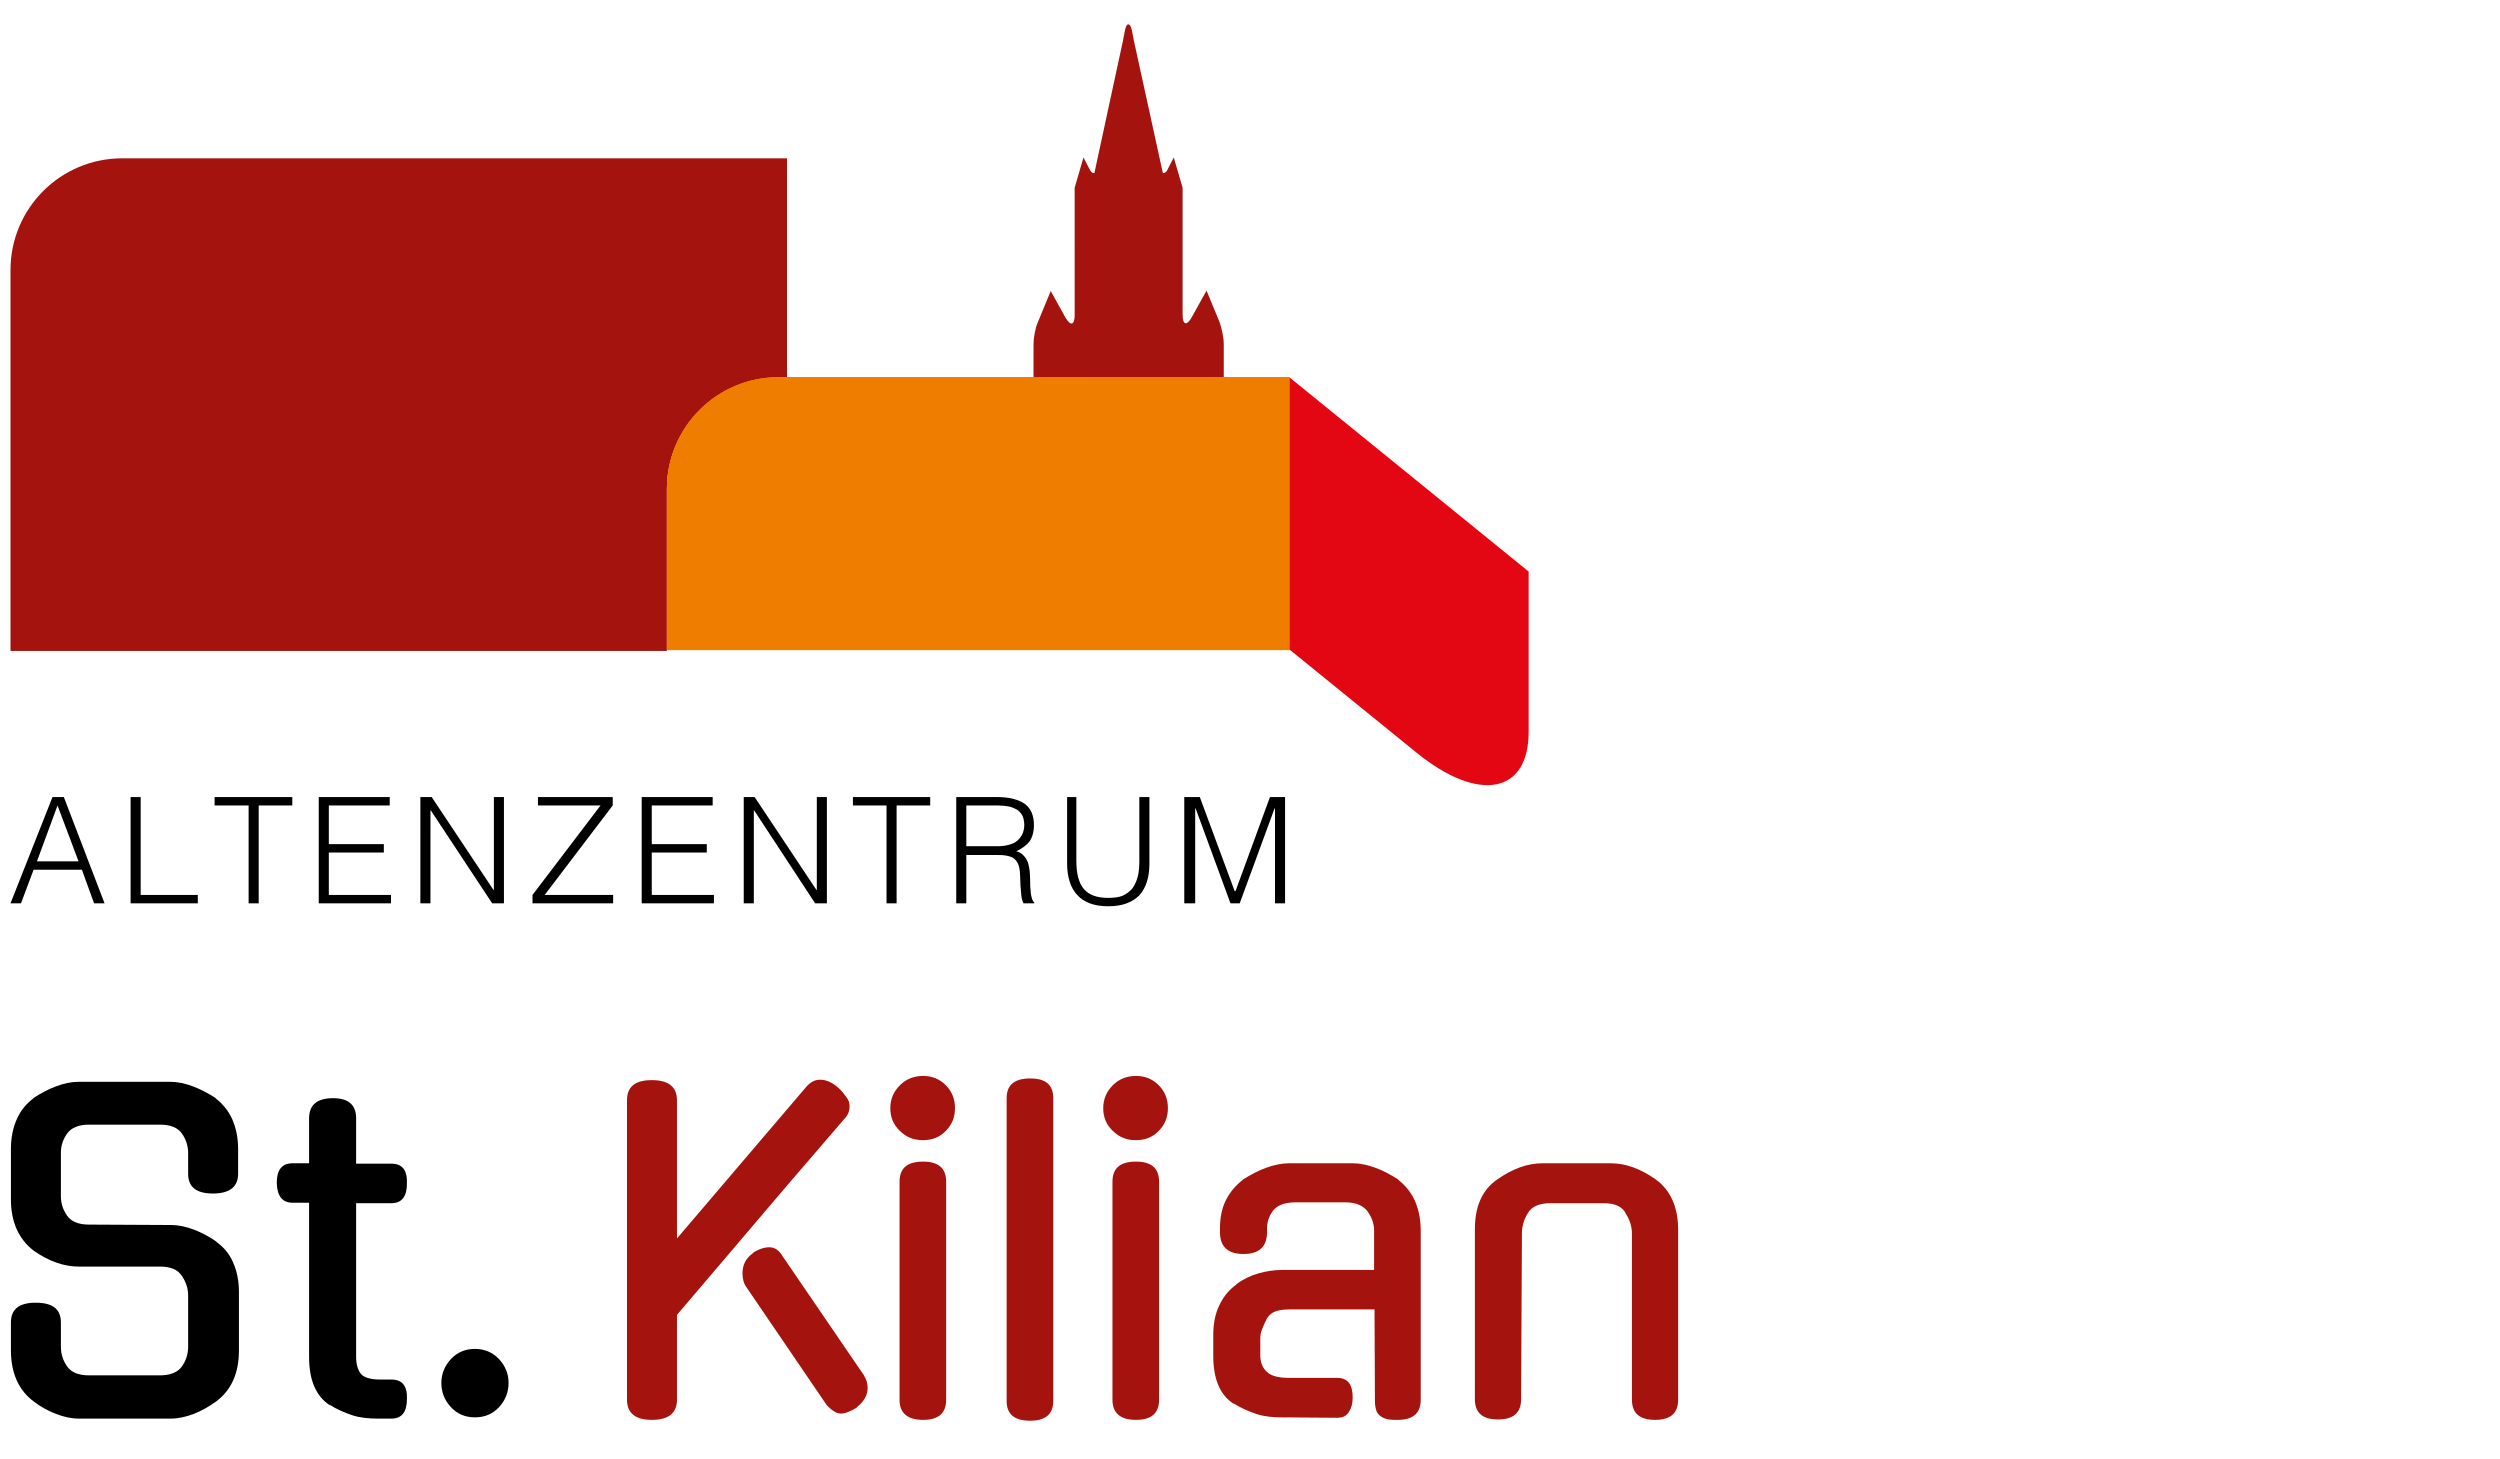 <?xml version="1.0" encoding="utf-8"?>
<!-- Generator: Adobe Illustrator 24.3.0, SVG Export Plug-In . SVG Version: 6.00 Build 0)  -->
<svg version="1.1" id="Ebene_1" xmlns="http://www.w3.org/2000/svg" xmlns:xlink="http://www.w3.org/1999/xlink" x="0px" y="0px"
	 viewBox="0 0 595.3 347.3" style="enable-background:new 0 0 595.3 347.3;" xml:space="preserve">
<style type="text/css">
	.st0{fill:#A4130E;}
	.st1{fill:#EF7D00;}
	.st2{clip-path:url(#SVGID_2_);fill:#EF7D00;}
	.st3{fill:#E30613;}
</style>
<g>
	<path class="st0" d="M291.4,89.9v-8c0-1.5-0.5-3.8-1-5.2l-3.1-7.5l-3.5,6.3c-1.2,2.2-2.2,1.9-2.2-0.6V44.7l-2.1-7.2l-1.5,2.9
		c-0.3,0.7-0.7,0.8-1.1,0.8L270,9.7l-0.4-2.1c-0.2-1.3-0.6-1.8-0.9-1.8c-0.3-0.1-0.7,0.5-0.9,1.8l-0.4,2.1l-6.8,31.5
		c-0.4,0.1-0.7-0.1-1.1-0.8l-1.5-2.9l-2.1,7.2V75c0,2.5-1,2.7-2.2,0.6l-3.5-6.3l-3.1,7.5c-0.6,1.4-1,3.7-1,5.2v8L291.4,89.9
		L291.4,89.9z"/>
	<path d="M5,215.1l3-8h11.5l2.9,8h2.5l-9.7-25.3h-2.7l-10,25.3H5L5,215.1z M13.7,191.8l5,13.3H8.8L13.7,191.8L13.7,191.8z
		 M47.1,215.1v-2H33.5v-23.3h-2.4v25.3H47.1L47.1,215.1z M51.2,191.8h8v23.3h2.4v-23.3h8v-2H51.1v2H51.2z M93.1,215.1v-2H78.3V203
		h13.1v-2H78.3v-9.2h14.5v-2H75.9v25.3H93.1L93.1,215.1z M117.2,215.1h2.8v-25.3h-2.4v22.1h-0.1l-14.7-22.1h-2.7v25.3h2.4V193h0.1
		L117.2,215.1L117.2,215.1z M146,215.1v-2h-16.3l16.2-21.3v-2h-17.8v2H143l-16.2,21.3v2H146L146,215.1z M170,215.1v-2h-14.8V203
		h13.1v-2h-13.1v-9.2h14.5v-2h-16.9v25.3H170L170,215.1z M194.1,215.1h2.8v-25.3h-2.4v22.1h-0.1l-14.7-22.1h-2.6v25.3h2.4V193h0.1
		L194.1,215.1L194.1,215.1z M203.1,191.8h8v23.3h2.4v-23.3h8v-2h-18.4V191.8L203.1,191.8z M230.1,201.6v-9.8h7.6
		c0.8,0,1.6,0.1,2.3,0.2c0.7,0.1,1.4,0.4,2,0.7s1,0.8,1.4,1.4c0.3,0.6,0.5,1.4,0.5,2.3c0,0.9-0.2,1.7-0.5,2.3s-0.8,1.2-1.3,1.6
		s-1.2,0.7-2,0.9s-1.6,0.3-2.5,0.3h-7.5V201.6z M237.7,203.6c0.6,0,1.2,0,1.7,0.1c0.6,0.1,1,0.2,1.5,0.4c0.4,0.2,0.8,0.5,1.1,0.9
		s0.6,1,0.7,1.6c0.1,0.5,0.2,1.1,0.2,1.9c0,0.8,0.1,1.6,0.1,2.4c0.1,0.8,0.1,1.6,0.2,2.4c0.1,0.8,0.3,1.3,0.5,1.8h2.6v-0.2
		c-0.2-0.1-0.3-0.3-0.4-0.5s-0.2-0.5-0.3-0.9s-0.2-0.9-0.2-1.6c-0.1-0.6-0.1-1.4-0.1-2.4c0-0.7-0.1-1.3-0.1-2
		c-0.1-0.7-0.2-1.4-0.4-2s-0.5-1.2-1-1.7c-0.4-0.5-1-0.9-1.8-1.1c1.5-0.7,2.5-1.5,3.2-2.4c0.6-0.9,1-2.2,1-3.8c0-2.3-0.7-4-2.2-5.1
		c-1.5-1-3.6-1.6-6.4-1.6h-9.9v25.3h2.4v-11.5L237.7,203.6L237.7,203.6z M254.1,205.6c0,3.2,0.8,5.8,2.4,7.5
		c1.6,1.8,4.1,2.7,7.4,2.7s5.7-0.9,7.4-2.6c1.6-1.8,2.4-4.3,2.4-7.6v-15.8h-2.4v15.1c0,1.5-0.1,2.8-0.4,3.9s-0.7,2-1.3,2.8
		c-0.6,0.7-1.4,1.3-2.3,1.7c-1,0.4-2.1,0.5-3.5,0.5c-2.6,0-4.5-0.7-5.7-2.1c-1.2-1.4-1.8-3.6-1.8-6.8v-15.1h-2.2L254.1,205.6
		L254.1,205.6z M284.6,215.1v-22.6h0.1l8.3,22.6h2.2l8.3-22.6h0.1v22.6h2.4v-25.3h-3.6l-8.2,22.4H294l-8.3-22.4H282v25.3H284.6
		L284.6,215.1z"/>
	<path class="st0" d="M161.2,294.9V262c0-3.2-2-4.8-6-4.8s-5.9,1.6-5.9,4.8v71.3c0,3.2,2,4.8,5.9,4.8c4,0,6-1.6,6-4.8v-20.2
		l26.3-30.9l13.5-15.7c0.9-0.9,1.3-1.9,1.3-3.1c0-0.7-0.2-1.5-0.8-2.2c-0.5-0.7-1.1-1.5-1.9-2.2c-1.5-1.3-2.9-1.9-4.3-1.9
		c-1.3,0-2.4,0.6-3.4,1.8L161.2,294.9L161.2,294.9z M196.8,334.5c0.5,0.6,1.1,1.1,1.7,1.5s1.1,0.6,1.7,0.6c0.5,0,1.1-0.1,1.8-0.4
		s1.4-0.6,2.1-1.1H204c1.7-1.3,2.6-2.9,2.6-4.6c0-1.1-0.3-2.1-0.9-3l0.1,0.1l-19.4-28.4c-0.9-1.5-1.9-2.2-3.2-2.2s-2.7,0.5-4,1.4
		h0.1c-1.7,1.2-2.5,2.8-2.5,4.8c0,1.3,0.3,2.5,1,3.4L196.8,334.5L196.8,334.5z M225.3,281.4c0-3.2-1.8-4.8-5.5-4.8
		c-3.8,0-5.6,1.6-5.6,4.8v51.9c0,3.2,1.9,4.8,5.6,4.8s5.5-1.6,5.5-4.8V281.4L225.3,281.4z M225.2,258.4c-1.5-1.5-3.3-2.2-5.4-2.2
		s-4,0.7-5.5,2.2s-2.3,3.3-2.3,5.5s0.8,4,2.3,5.4c1.5,1.5,3.3,2.2,5.5,2.2c2.1,0,4-0.7,5.4-2.2c1.5-1.5,2.2-3.3,2.2-5.4
		C227.4,261.7,226.7,259.9,225.2,258.4L225.2,258.4z M250.8,261.5c0-3.2-1.8-4.7-5.5-4.7c-3.8,0-5.6,1.6-5.6,4.7v72.1
		c0,3.2,1.9,4.7,5.6,4.7s5.5-1.6,5.5-4.7V261.5L250.8,261.5z M276,281.4c0-3.2-1.8-4.8-5.5-4.8c-3.8,0-5.6,1.6-5.6,4.8v51.9
		c0,3.2,1.9,4.8,5.6,4.8s5.5-1.6,5.5-4.8V281.4L276,281.4z M275.9,258.4c-1.5-1.5-3.3-2.2-5.4-2.2s-4,0.7-5.5,2.2s-2.3,3.3-2.3,5.5
		s0.8,4,2.3,5.4c1.5,1.5,3.3,2.2,5.5,2.2c2.1,0,4-0.7,5.4-2.2c1.5-1.5,2.2-3.3,2.2-5.4C278.1,261.7,277.4,259.9,275.9,258.4
		L275.9,258.4z M318.4,337.6c1.3,0,2.2-0.4,2.8-1.4c0.6-0.9,0.9-2,0.9-3.4c0-3.2-1.2-4.7-3.7-4.7h-11.3c-2.6,0-4.3-0.4-5.4-1.4
		c-1-0.9-1.6-2.2-1.6-4v-3.9c0-0.8,0.1-1.5,0.4-2.2c0.2-0.6,0.6-1.5,1.2-2.7c0.5-0.7,1.1-1.3,1.9-1.6c0.8-0.3,1.9-0.5,3.4-0.5h20.3
		l0.1,22c0,0.9,0.2,1.7,0.4,2.3c0.3,0.6,0.7,1,1.2,1.3s1.1,0.5,1.7,0.6s1.3,0.1,2.1,0.1c3.7,0,5.5-1.6,5.5-4.8V293
		c0-2.7-0.5-5-1.4-7.1c-0.9-2-2.3-3.7-4-5h0.1c-1.7-1.1-3.5-2.1-5.4-2.8c-1.9-0.7-3.7-1.1-5.4-1.1h-15.3c-1.7,0-3.6,0.4-5.5,1.1
		s-3.7,1.7-5.5,2.8h0.1c-1.7,1.3-3,2.8-4,4.7c-1,1.9-1.5,4.2-1.5,6.9v0.9c0,3.5,1.9,5.2,5.6,5.2s5.6-1.7,5.6-5.2v-0.8
		c0-1.7,0.5-3.1,1.5-4.4c1-1.2,2.7-1.9,5.3-1.9h11.8c2.5,0,4.2,0.7,5.3,2.1c1,1.4,1.6,2.9,1.6,4.6v9.4h-22.1c-1.7,0-3.6,0.3-5.4,0.8
		s-3.7,1.4-5.3,2.6h0.1c-1.7,1.2-3.1,2.8-4.1,4.9c-1,2-1.5,4.4-1.5,7.2v4.9c0,5.6,1.6,9.4,4.9,11.5v-0.1c1.7,1.1,3.6,1.9,5.4,2.5
		s3.8,0.8,5.9,0.8L318.4,337.6L318.4,337.6z M362.4,293.8c0-1.9,0.5-3.5,1.4-4.9c0.9-1.6,2.7-2.4,5.4-2.4h12.6
		c2.7,0,4.5,0.8,5.3,2.4l-0.1-0.1c1.1,1.6,1.6,3.3,1.6,5v39.5c0,3.2,1.8,4.8,5.5,4.8s5.5-1.6,5.5-4.8v-40.4c0-5.5-1.8-9.5-5.4-12.1
		c-3.7-2.6-7.2-3.8-10.7-3.8h-16.2c-3.6,0-7.1,1.3-10.7,3.8c-1.9,1.3-3.2,2.9-4.1,4.9s-1.3,4.4-1.3,7.1v40.4c0,3.2,1.8,4.8,5.5,4.8
		s5.5-1.6,5.5-4.8L362.4,293.8L362.4,293.8z"/>
	<path d="M21.2,291.6c-2.5,0-4.2-0.7-5.2-2.1s-1.5-2.9-1.5-4.7v-10.3c0-1.7,0.5-3.2,1.5-4.6s2.8-2.1,5.2-2.1h16.9
		c2.5,0,4.2,0.7,5.2,2.1s1.5,3,1.5,4.6v5c0,3.2,2,4.7,5.9,4.7c4,0,6-1.6,6-4.7v-5.9c0-2.7-0.5-5-1.4-7.1c-0.9-2-2.3-3.7-4-5h0.1
		c-1.7-1.1-3.6-2.1-5.4-2.8c-1.9-0.7-3.7-1.1-5.4-1.1H18.7c-1.7,0-3.6,0.4-5.4,1.1c-1.9,0.7-3.7,1.7-5.4,2.8H8c-1.7,1.3-3.1,2.9-4,5
		c-0.9,2-1.4,4.4-1.4,7.1v12c0,5.3,1.8,9.4,5.4,12.2c3.7,2.6,7.3,3.8,10.8,3.8h19.3c2.5,0,4.2,0.7,5.2,2.2s1.5,3,1.5,4.7v12.2
		c0,1.7-0.5,3.3-1.5,4.7c-1,1.4-2.8,2.1-5.2,2.1H21.2c-2.5,0-4.2-0.7-5.2-2.1s-1.5-3-1.5-4.7v-5.8c0-3.2-2-4.7-6-4.7
		s-5.9,1.6-5.9,4.7v6.6c0,5.4,1.8,9.5,5.4,12.2c1.7,1.3,3.5,2.3,5.4,3c1.8,0.7,3.6,1.1,5.4,1.1h21.9c1.7,0,3.5-0.4,5.4-1.1
		c1.8-0.7,3.6-1.7,5.4-3c3.6-2.7,5.4-6.7,5.4-12.2v-13.8c0-2.7-0.5-5.1-1.4-7.1c-0.9-2.1-2.3-3.7-4-4.9h0.1
		c-1.7-1.2-3.6-2.2-5.4-2.9c-1.9-0.7-3.7-1.1-5.4-1.1L21.2,291.6L21.2,291.6z M93.2,286.5c2.5,0,3.7-1.6,3.7-4.7
		c0.1-3.2-1.1-4.7-3.7-4.7h-8.4v-10.8c0-3.2-1.8-4.8-5.5-4.8c-3.8,0-5.7,1.6-5.7,4.8V277h-3.9c-2.6,0-3.8,1.6-3.8,4.7
		c0.1,3.2,1.4,4.7,3.8,4.7h3.9v36.7c0,5.5,1.6,9.3,4.9,11.5v-0.1c1.7,1.1,3.6,1.9,5.4,2.5s3.9,0.8,6,0.8h3.3c2.5,0,3.7-1.6,3.7-4.7
		c0.1-3.1-1.1-4.6-3.7-4.6h-2.6c-2.4,0-4-0.5-4.7-1.4s-1.1-2.3-1.1-4v-36.6H93.2L93.2,286.5z M118.8,323.6c-1.5-1.6-3.5-2.4-5.7-2.4
		c-2.3,0-4.2,0.8-5.7,2.4s-2.3,3.5-2.3,5.7c0,2.3,0.8,4.2,2.3,5.8c1.5,1.6,3.4,2.4,5.7,2.4s4.2-0.8,5.7-2.4s2.3-3.5,2.3-5.8
		C121.1,327.1,120.3,325.2,118.8,323.6L118.8,323.6z"/>
	<path class="st0" d="M187.4,89.9V37.7H29.1c-14.7,0-26.6,11.9-26.6,26.6V155h156.3v-38.5c0-14.7,11.9-26.6,26.6-26.6H187.4
		L187.4,89.9z"/>
	<path class="st1" d="M158.8,116.4c0-14.7,11.9-26.6,26.6-26.6h121.7v65H158.8V116.4L158.8,116.4z"/>
	<g>
		<g>
			<g>
				<g>
					<defs>
						<path id="SVGID_1_" d="M158.8,116.4c0-14.7,11.9-26.6,26.6-26.6h121.7v65H158.8V116.4L158.8,116.4z"/>
					</defs>
					<clipPath id="SVGID_2_">
						<use xlink:href="#SVGID_1_"  style="overflow:visible;"/>
					</clipPath>
					<path class="st2" d="M158.8,116.4c0-14.7,11.9-26.6,26.6-26.6h121.7v65H158.8V116.4L158.8,116.4z"/>
				</g>
			</g>
		</g>
	</g>
	<path class="st3" d="M364,174.3c0,14.7-11.9,16.9-26.6,5l-30.3-24.6V89.9l56.9,46.2V174.3L364,174.3z"/>
</g>
</svg>

